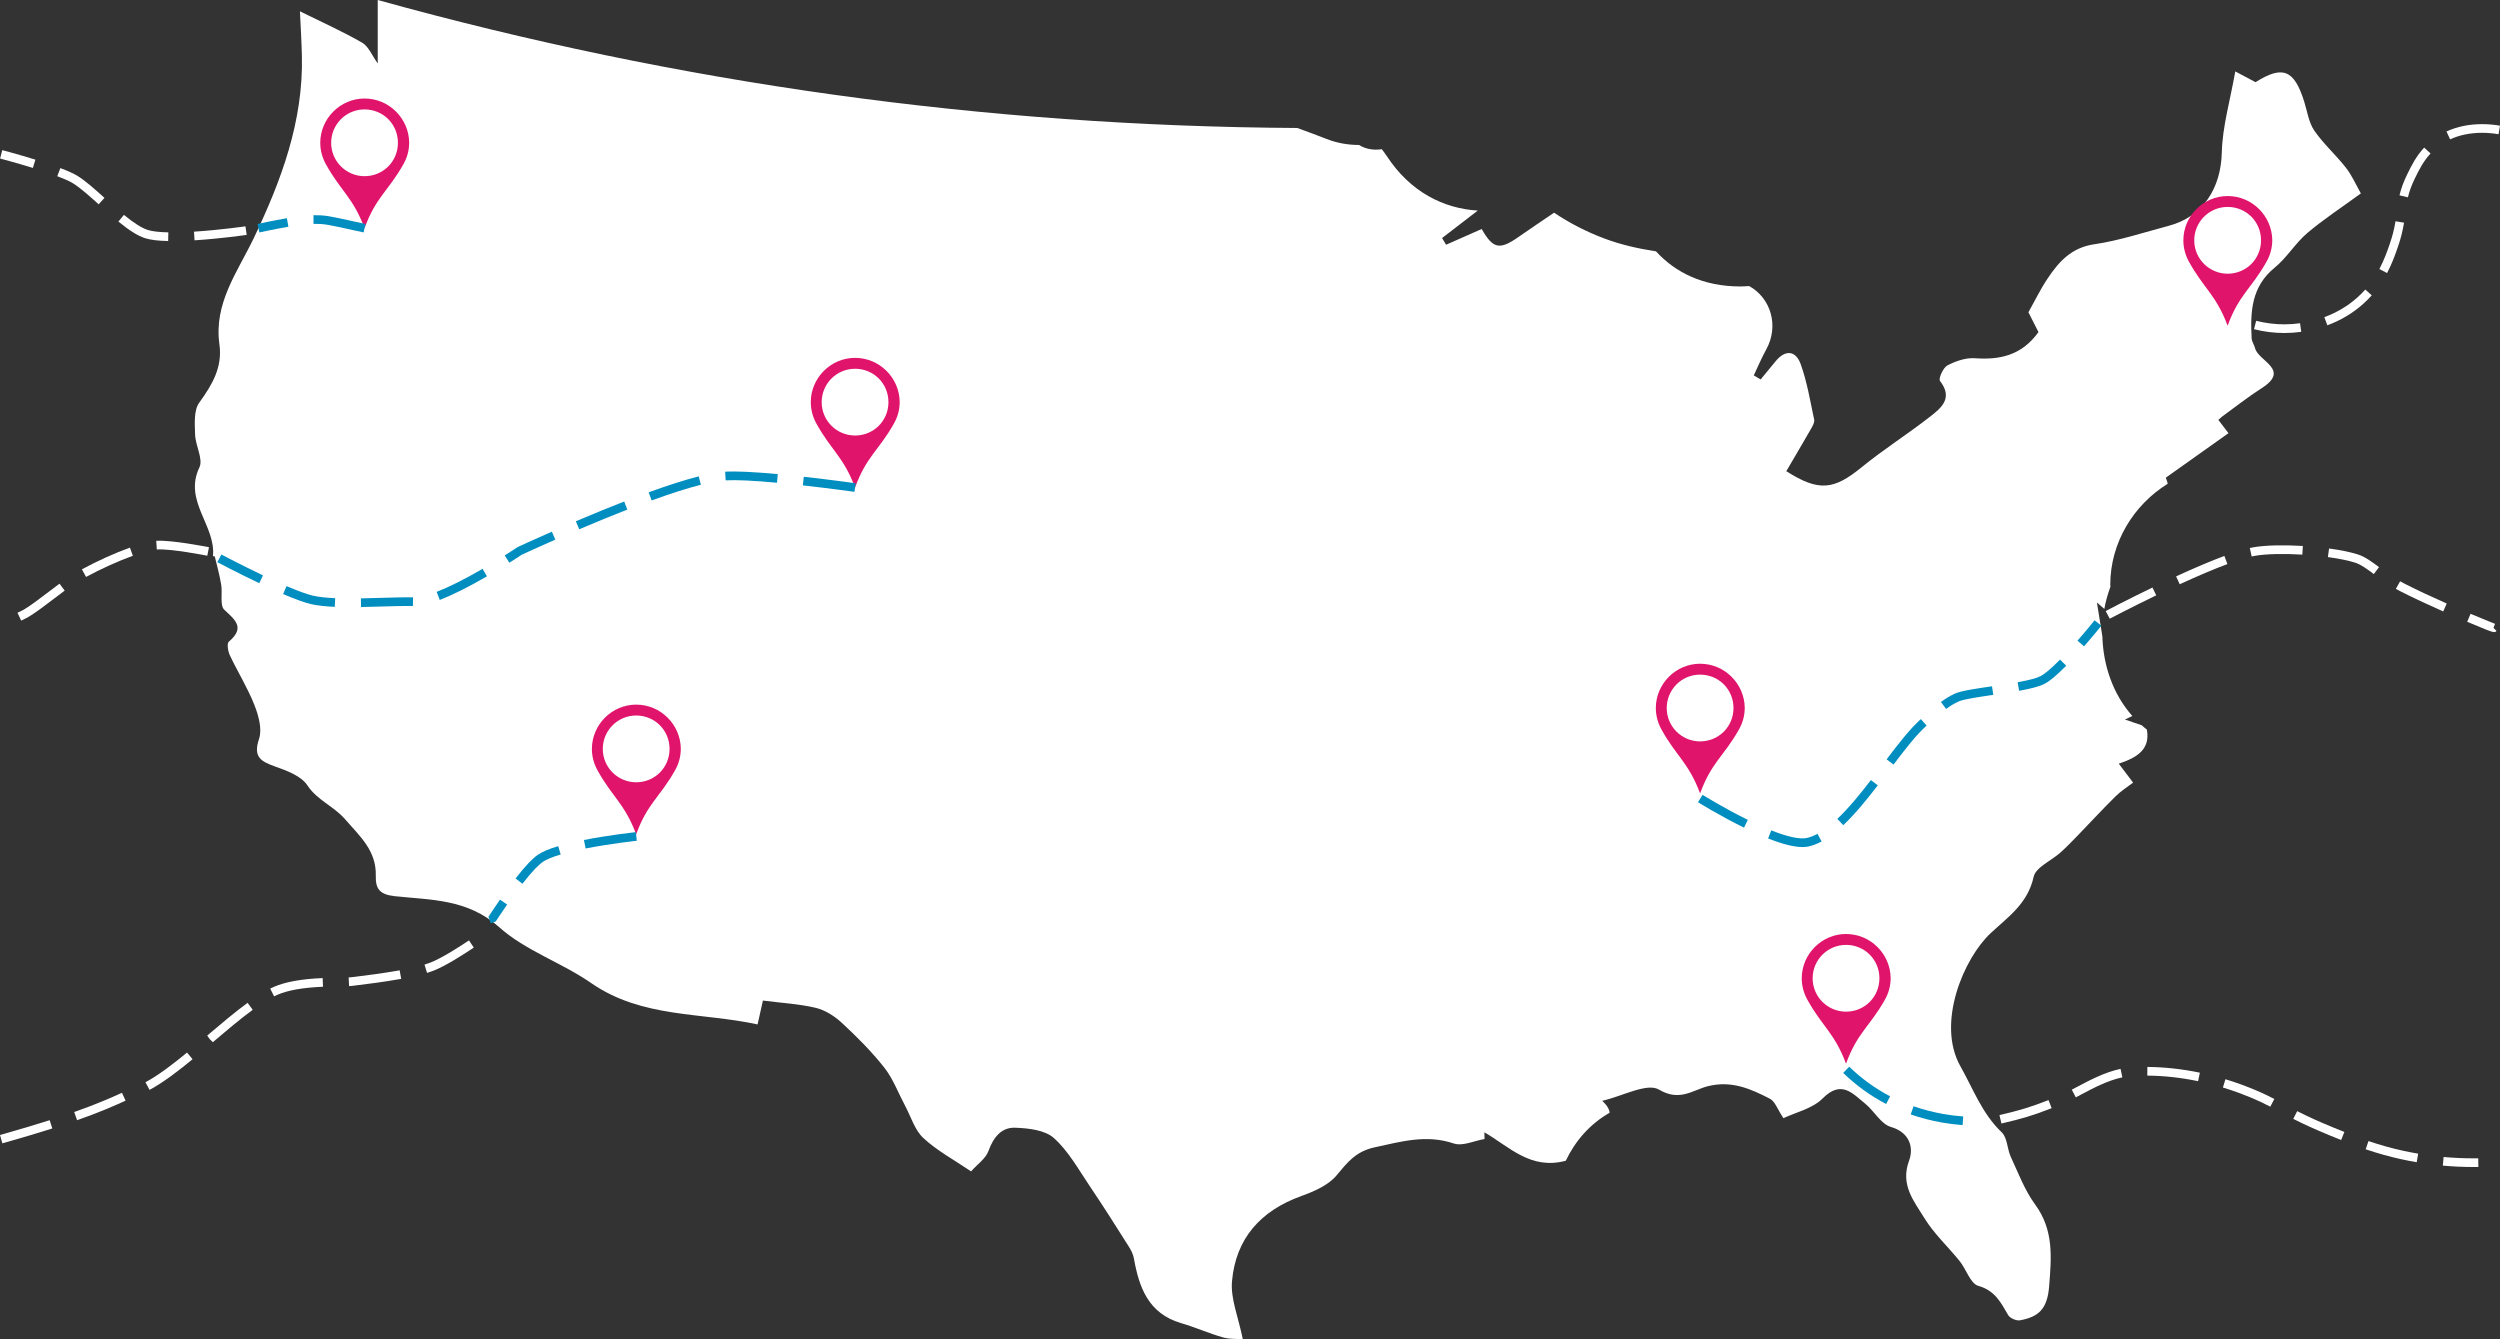 <?xml version="1.0" encoding="utf-8"?>
<!-- Generator: Adobe Illustrator 21.0.2, SVG Export Plug-In . SVG Version: 6.00 Build 0)  -->
<svg version="1.1" id="Слой_1" xmlns="http://www.w3.org/2000/svg" xmlns:xlink="http://www.w3.org/1999/xlink" x="0px" y="0px"
	 width="576.775px" height="308.961px" viewBox="0 0 576.775 308.961" style="enable-background:new 0 0 576.775 308.961;"
	 xml:space="preserve">
<rect x="0" y="0" width="576.775" height="308.961" fill="#333333" stroke="none"/>
<style type="text/css">
	.st0{fill:#FFFFFF;}
	.st1{fill:#E0146B;}
	.st2{fill:none;stroke:#000000;stroke-width:2;stroke-miterlimit:10;stroke-dasharray:12;}
	.st3{fill:#008EC0;}
	.st4{fill:none;stroke:#000000;stroke-width:2;stroke-miterlimit:10;stroke-dasharray:12,6;}
</style>
<g>
	<path class="st0" d="M541.223,38.69c-2.313-2.963-5.194-5.496-7.314-8.592c-1.283-1.889-1.608-4.467-2.335-6.747
		c-2.291-7.275-4.962-8.333-11.197-4.389c-1.151-0.606-2.302-1.223-4.676-2.484c-1.184,6.736-2.946,12.656-3.106,18.632
		c-0.182,8.289-4.329,14.898-12.276,16.996c-5.689,1.504-11.329,3.398-17.123,4.246c-5.276,0.76-8.179,3.993-10.778,7.881
		c-1.652,2.445-2.935,5.138-4.444,7.804c0.732,1.465,1.619,3.227,2.319,4.588c-3.877,5.37-8.867,6.438-14.666,6.025
		c-2.087-0.154-4.444,0.661-6.345,1.663c-0.991,0.512-2.104,3.079-1.707,3.574c3.117,4.009,0.237,6.278-2.341,8.283
		c-5.127,4.004-10.662,7.496-15.696,11.599c-6.438,5.26-9.869,5.733-17.42,0.942c1.889-3.227,3.817-6.488,5.706-9.781
		c0.363-0.644,0.854-1.482,0.727-2.098c-0.92-4.312-1.636-8.729-3.128-12.86c-1.14-3.117-3.547-3.376-5.805-0.578
		c-1.129,1.388-2.264,2.765-3.415,4.147c-0.523-0.308-1.046-0.617-1.592-0.925c0.947-1.999,1.801-4.042,2.875-5.976
		c2.996-5.441,1.085-11.852-3.927-14.639c-0.683,0.028-1.355,0.088-2.065,0.088c-8.559,0-15.008-3.238-19.436-8.101
		c-4.037-0.617-8.024-1.504-11.83-2.93c-4.268-1.597-8.156-3.618-11.681-5.987c-2.781,1.884-5.568,3.756-8.327,5.678
		c-4.268,2.974-5.794,2.638-8.377-1.917c-2.743,1.212-5.474,2.418-8.217,3.635c-0.308-0.501-0.611-1.035-0.925-1.548
		c2.721-2.087,5.507-4.235,8.239-6.334c-7.848-0.468-15.586-4.263-21.044-12.651c-0.341-0.529-0.732-1.008-1.096-1.509
		c-1.972,0.297-3.784-0.055-5.26-0.975c-2.506-0.006-5.023-0.424-7.474-1.382c-2.236-0.876-4.494-1.724-6.769-2.539
		C227.31,29.101,156.71,19.309,87.146,0v14.639c-1.322-1.834-2.098-3.905-3.563-4.769c-4.34-2.522-8.95-4.571-14.385-7.259
		c0.171,3.618,0.375,6.939,0.452,10.249c0.363,15.079-4.753,28.804-11.086,42.044c-3.784,7.892-9.269,15.046-7.942,24.541
		c0.738,5.26-1.647,9.313-4.643,13.433c-1.289,1.762-1.046,4.869-0.969,7.352c0.066,2.577,1.922,5.678,0.991,7.611
		c-3.723,7.765,3.85,13.427,3.128,20.471c0,0.011,0.413,0.011,0.424,0.077c0.529,2.164,1.112,4.312,1.481,6.515
		c0.325,1.955-0.358,4.808,0.732,5.794c2.666,2.451,4.753,4.169,1.019,7.352c-0.474,0.413-0.193,2.197,0.231,3.106
		c1.828,3.877,4.12,7.534,5.678,11.5c0.953,2.401,1.828,5.54,1.079,7.788c-1.415,4.164,0.347,5.193,3.673,6.389
		c2.715,0.958,6.036,2.181,7.468,4.356c2.264,3.442,6.047,4.764,8.691,7.81c3.514,4.042,7.231,7.259,7.094,13.025
		c-0.077,2.991,0.837,4.345,4.34,4.731c8.371,0.903,16.814,0.6,24.128,7.154c6.053,5.43,14.424,8.173,21.226,12.898
		c11.742,8.134,25.444,6.714,38.387,9.539c0.501-2.247,0.859-3.872,1.234-5.507c4.301,0.562,8.333,0.766,12.182,1.68
		c2.164,0.518,4.34,1.906,6.003,3.442c3.475,3.227,6.873,6.614,9.809,10.337c2.032,2.572,3.211,5.832,4.786,8.768
		c1.366,2.55,2.231,5.623,4.213,7.474c3.112,2.902,6.989,4.979,11.031,7.71c1.47-1.669,3.365-2.935,3.998-4.681
		c1.129-3.128,2.963-5.496,6.152-5.392c3.068,0.11,6.89,0.529,8.95,2.379c3.371,3.013,5.678,7.248,8.261,11.07
		c3.062,4.538,6.003,9.175,8.922,13.802c0.573,0.881,1.101,1.884,1.278,2.88c1.201,6.769,3.36,12.728,10.866,14.942
		c3.282,0.969,6.438,2.368,9.726,3.315c1.581,0.441,3.321,0.303,4.533,0.397c-1.035-5.133-2.847-9.335-2.489-13.372
		c0.865-9.831,6.598-16.274,15.972-19.639c2.924-1.063,6.218-2.473,8.123-4.742c2.528-3.035,4.456-5.574,8.872-6.521
		c6.124-1.311,11.869-3.013,18.208-0.87c2.016,0.677,4.703-0.622,7.088-1.035c-0.005-0.518-0.027-1.024-0.033-1.548
		c5.728,3.31,10.662,8.757,18.78,6.559c2.159-4.538,5.529-8.459,10.117-11.07c-0.088-0.804-0.573-1.696-1.713-2.754
		c4.742-1.085,10.332-4.219,13.102-2.583c4.819,2.864,7.854,0.033,11.378-0.815c5.408-1.311,9.825,0.644,14.231,2.935
		c1.157,0.6,1.713,2.401,3.095,4.467c2.798-1.333,6.686-2.181,9.043-4.549c4.34-4.367,6.917-1.14,9.853,1.228
		c2.071,1.691,3.602,4.67,5.882,5.337c4.555,1.322,5.249,4.99,4.224,7.743c-2.104,5.634,1.118,9.368,3.503,13.273
		c2.23,3.635,5.469,6.603,8.162,9.952c1.515,1.895,2.473,5.171,4.285,5.7c3.877,1.096,5.205,3.85,6.906,6.758
		c0.419,0.71,1.889,1.344,2.71,1.195c4.241-0.788,6.312-2.539,6.73-7.799c0.54-6.862,1.107-13.003-3.244-18.951
		c-2.401-3.271-3.866-7.237-5.596-10.96c-0.848-1.828-0.788-4.411-2.087-5.656c-4.544-4.312-6.57-9.99-9.539-15.245
		c-5.601-9.941,0.76-24.921,7-30.731c3.954-3.668,8.57-6.84,9.891-12.97c0.49-2.225,4.12-3.745,6.245-5.656
		c1.432-1.289,2.754-2.688,4.098-4.064c2.858-2.946,5.634-5.981,8.57-8.861c1.234-1.228,2.732-2.164,4.037-3.161
		c-1.41-1.862-2.286-3.035-3.304-4.367c4.219-1.41,7.303-3.282,6.482-7.865c-0.413-0.314-0.804-0.661-1.19-1.002
		c-1.157-0.397-2.319-0.793-3.866-1.322c0.694-0.336,1.217-0.578,1.702-0.81c-4.433-4.979-6.73-11.637-6.912-18.367
		c-0.38-2.363-0.793-4.907-1.261-7.832c0.633,0.556,1.201,1.041,1.713,1.493c0.308-1.757,0.799-3.47,1.41-5.133
		c-0.005-0.138-0.044-0.264-0.044-0.397c0-9.798,5.386-18.466,13.262-23.352c-0.143-0.463-0.237-0.925-0.446-1.399
		c5.238-3.723,9.831-6.983,14.457-10.266c-1.09-1.426-1.713-2.253-2.335-3.062c0.441-0.386,0.644-0.606,0.887-0.788
		c3.018-2.181,5.943-4.505,9.065-6.504c6.796-4.323-0.705-6.218-1.482-9.247c-0.193-0.771-0.732-1.482-0.788-2.253
		c-0.336-6.119-0.083-11.951,5.331-16.352c2.792-2.28,4.736-5.601,7.479-7.947c3.729-3.167,7.865-5.854,12.386-9.164
		C543.514,42.567,542.599,40.441,541.223,38.69z"/>
</g>
<path class="st1" d="M197.271,82.562c-5.594,0-10.216,4.622-10.216,10.216c0,1.784,0.486,3.486,1.297,4.946
	c3.405,6.162,6.243,7.621,8.919,14.757c2.595-7.136,5.433-8.514,8.919-14.676c0.892-1.541,1.378-3.243,1.378-5.108
	C207.488,87.184,202.947,82.562,197.271,82.562z M197.271,100.481c-4.216,0-7.703-3.405-7.703-7.703
	c0-4.216,3.405-7.703,7.703-7.703s7.703,3.405,7.703,7.703C204.974,97.076,201.569,100.481,197.271,100.481z"/>
<path class="st1" d="M146.771,162.562c-5.594,0-10.216,4.622-10.216,10.216c0,1.784,0.486,3.486,1.297,4.946
	c3.405,6.162,6.243,7.621,8.919,14.757c2.595-7.136,5.433-8.514,8.919-14.676c0.892-1.541,1.378-3.243,1.378-5.108
	C156.988,167.184,152.447,162.562,146.771,162.562z M146.771,180.481c-4.216,0-7.703-3.405-7.703-7.703
	c0-4.216,3.405-7.703,7.703-7.703s7.703,3.405,7.703,7.703C154.474,177.076,151.069,180.481,146.771,180.481z"/>
<path class="st1" d="M425.897,215.481c-5.594,0-10.216,4.622-10.216,10.216c0,1.784,0.486,3.486,1.297,4.946
	c3.405,6.162,6.243,7.621,8.919,14.757c2.595-7.136,5.433-8.514,8.919-14.676c0.892-1.541,1.378-3.243,1.378-5.108
	C436.114,220.103,431.573,215.481,425.897,215.481z M425.897,233.4c-4.216,0-7.703-3.405-7.703-7.703
	c0-4.216,3.405-7.703,7.703-7.703c4.298,0,7.703,3.405,7.703,7.703C433.6,229.995,430.195,233.4,425.897,233.4z"/>
<path class="st1" d="M392.231,153.129c-5.594,0-10.216,4.622-10.216,10.216c0,1.784,0.486,3.486,1.297,4.946
	c3.405,6.162,6.243,7.621,8.919,14.757c2.595-7.136,5.433-8.514,8.919-14.676c0.892-1.541,1.378-3.243,1.378-5.108
	C402.448,157.751,397.907,153.129,392.231,153.129z M392.231,171.048c-4.216,0-7.703-3.405-7.703-7.703
	c0-4.216,3.405-7.703,7.703-7.703s7.703,3.405,7.703,7.703S396.529,171.048,392.231,171.048z"/>
<path class="st1" d="M513.938,45.228c-5.594,0-10.216,4.622-10.216,10.216c0,1.784,0.486,3.486,1.297,4.946
	c3.405,6.162,6.243,7.621,8.919,14.757c2.595-7.136,5.433-8.514,8.919-14.676c0.892-1.541,1.378-3.243,1.378-5.108
	C524.155,49.85,519.614,45.228,513.938,45.228z M513.938,63.147c-4.216,0-7.703-3.405-7.703-7.703c0-4.216,3.405-7.703,7.703-7.703
	c4.298,0,7.703,3.405,7.703,7.703S518.236,63.147,513.938,63.147z"/>
<path class="st1" d="M84.104,22.728c-5.594,0-10.216,4.622-10.216,10.216c0,1.784,0.486,3.486,1.297,4.946
	c3.405,6.162,6.243,7.621,8.919,14.757c2.595-7.136,5.433-8.514,8.919-14.676c0.892-1.541,1.378-3.243,1.378-5.108
	C94.321,27.35,89.78,22.728,84.104,22.728z M84.104,40.647c-4.216,0-7.703-3.405-7.703-7.703c0-4.216,3.405-7.703,7.703-7.703
	c4.298,0,7.703,3.405,7.703,7.703S88.402,40.647,84.104,40.647z"/>
<path class="st2" d="M171.271,109.647"/>
<path class="st3" d="M83.298,140.051l-0.034-2c1.62-0.027,3.258-0.076,4.85-0.124c2.628-0.078,5.105-0.15,7.179-0.124l-0.025,2
	c-2.048-0.027-4.489,0.045-7.094,0.123C86.574,139.974,84.926,140.023,83.298,140.051z M77.238,140.004
	c-2.216-0.096-3.974-0.294-5.375-0.604c-1.473-0.326-3.675-1.115-6.545-2.346l0.788-1.838c2.756,1.181,4.839,1.932,6.19,2.231
	c1.286,0.285,2.931,0.468,5.029,0.559L77.238,140.004z M101.461,138.413l-0.722-1.865c2.853-1.104,6.418-2.892,10.597-5.314
	l1.003,1.73C108.07,135.439,104.41,137.272,101.461,138.413z M59.812,134.549c-5.055-2.406-9.629-4.827-9.675-4.851l0.937-1.768
	c0.045,0.024,4.583,2.425,9.598,4.813L59.812,134.549z M117.515,129.829l-1.067-1.691c1.769-1.116,2.883-1.865,2.889-1.87
	l0.135-0.077c0.031-0.015,3.187-1.485,7.846-3.533l0.805,1.831c-4.257,1.872-7.25,3.257-7.736,3.482
	C120.12,128.15,119.064,128.851,117.515,129.829z M133.632,122.107l-0.783-1.841c3.948-1.679,7.703-3.213,11.16-4.559l0.726,1.863
	C141.296,118.909,137.561,120.435,133.632,122.107z M150.338,115.459l-0.683-1.88c4.538-1.646,8.423-2.884,11.547-3.677l0.492,1.938
	C158.635,112.618,154.814,113.835,150.338,115.459z M197.131,113.471c-0.055-0.008-5.536-0.778-11.909-1.487l0.221-1.987
	c6.404,0.712,11.913,1.486,11.968,1.494L197.131,113.471z M179.263,111.374c-5.436-0.5-9.366-0.695-11.846-0.551l-0.116-1.997
	c2.565-0.15,6.585,0.045,12.145,0.557L179.263,111.374z"/>
<path class="st0" d="M4.886,143.181l-0.85-1.811c0.957-0.449,1.417-0.699,1.636-0.83c1.436-0.863,3.523-2.449,5.542-3.984
	c0.856-0.651,1.71-1.3,2.518-1.897l1.189,1.608c-0.801,0.592-1.648,1.236-2.497,1.881c-2.062,1.567-4.193,3.187-5.722,4.106
	C6.321,142.484,5.727,142.786,4.886,143.181z M19.854,133.104l-0.954-1.758c3.508-1.905,7.648-3.776,11.075-5.005l0.675,1.883
	C27.364,129.402,23.228,131.272,19.854,133.104z M47.825,128.211c-0.078-0.016-8.354-1.66-11.647-1.442l-0.136-1.995
	c3.493-0.239,11.845,1.411,12.175,1.477L47.825,128.211z"/>
<path class="st3" d="M83.89,53.624l-2.121-0.465c-6.621-1.453-6.879-1.51-9.444-1.512l0.002-2c2.78,0.002,3.181,0.09,9.871,1.559
	l2.12,0.464L83.89,53.624z M59.84,53.624l-0.428-1.954c0.034-0.007,3.447-0.752,6.78-1.33l0.341,1.971
	C63.245,52.881,59.874,53.617,59.84,53.624z"/>
<path class="st0" d="M38.798,55.609c-2.354-0.048-4.09-0.261-5.306-0.648c-1.659-0.529-3.62-1.75-6.173-3.839l1.267-1.548
	c2.319,1.899,4.123,3.038,5.514,3.482c1.015,0.324,2.609,0.51,4.739,0.554L38.798,55.609z M44.882,55.444l-0.125-1.996
	c5.918-0.371,11.811-1.224,11.87-1.233l0.288,1.979C56.855,54.202,50.885,55.067,44.882,55.444z M22.764,47.137
	c-2.006-1.806-4.279-3.852-5.983-4.885c-0.742-0.45-1.941-0.989-3.564-1.602l0.707-1.871c1.737,0.656,3.047,1.249,3.894,1.763
	c1.865,1.131,4.111,3.153,6.284,5.109L22.764,47.137z M7.581,38.746c-3.926-1.216-7.528-2.164-7.564-2.173l0.508-1.935
	c0.036,0.01,3.679,0.968,7.648,2.198L7.581,38.746z"/>
<path class="st0" d="M0.542,263.777L0,261.852c4.241-1.194,8.097-2.342,11.461-3.413l0.606,1.906
	C8.682,261.423,4.804,262.577,0.542,263.777z M17.782,258.441l-0.662-1.888c5.366-1.882,8.5-3.299,11.018-4.437l0.836,1.817
	C26.408,255.093,23.23,256.53,17.782,258.441z M34.499,251.448l-0.942-1.764c3.208-1.714,6.815-4.563,9.599-6.854l1.271,1.544
	C41.571,246.724,37.862,249.651,34.499,251.448z M49.1,240.445l-0.711-0.708l-0.583-0.817c3.125-2.654,6.356-5.398,9.318-7.559
	l1.179,1.616C55.399,235.094,52.197,237.814,49.1,240.445z M63.234,229.87l-0.891-1.791c0.269-0.133,0.534-0.258,0.795-0.375
	c2.648-1.171,6.344-1.842,11.3-2.052l0.084,1.998c-4.701,0.199-8.16,0.814-10.574,1.882C63.715,229.637,63.476,229.75,63.234,229.87
	z M80.539,227.506l-0.104-1.997c0.215-0.011,0.401-0.025,0.556-0.044l0.19-0.023c2.815-0.343,7.068-0.862,11.021-1.579l0.357,1.968
	c-4.01,0.728-8.299,1.25-11.136,1.597l-0.188,0.023C81.042,227.474,80.809,227.492,80.539,227.506z M98.524,224.461l-0.586-1.912
	c0.505-0.155,0.971-0.314,1.388-0.48c2.538-1.009,6.225-3.337,8.871-5.113l1.114,1.661c-2.727,1.83-6.545,4.237-9.247,5.311
	C99.601,224.111,99.084,224.289,98.524,224.461z"/>
<path class="st3" d="M113.237,213.023l-0.553-1.506c0.203-0.313,1.255-1.929,2.677-3.965l1.64,1.145
	c-1.403,2.01-2.439,3.6-2.633,3.898L113.237,213.023z M120.526,203.894l-1.576-1.23c2.187-2.802,3.872-4.59,5.15-5.466
	c1.018-0.697,2.55-1.345,4.685-1.982l0.571,1.917c-1.906,0.568-3.294,1.146-4.126,1.715
	C124.481,199.362,123.055,200.655,120.526,203.894z M135.109,195.756l-0.388-1.962c5.882-1.161,11.926-1.802,11.986-1.808
	l0.209,1.989C146.856,193.982,140.899,194.613,135.109,195.756z"/>
<path class="st4" d="M392.271,182.4"/>
<path class="st3" d="M415.835,195.426c-1.926,0-4.59-0.669-7.919-1.987l0.736-1.859c3.76,1.489,6.587,2.088,8.142,1.758
	c0.805-0.17,1.656-0.494,2.532-0.963l0.943,1.764c-1.042,0.558-2.073,0.947-3.061,1.156
	C416.798,195.381,416.335,195.426,415.835,195.426z M402.359,190.948c-5.601-2.755-10.567-5.837-10.616-5.868l1.057-1.698
	c0.049,0.03,4.934,3.062,10.442,5.771L402.359,190.948z M425.264,190.379l-1.375-1.452c2.771-2.623,5.472-6,7.748-8.958l1.585,1.22
	C430.898,184.208,428.136,187.661,425.264,190.379z M436.856,176.396l-1.595-1.207c2.771-3.662,5.46-7.128,7.908-9.285l1.322,1.501
	C442.184,169.438,439.563,172.818,436.856,176.396z M448.989,163.563l-1.194-1.604c1.094-0.814,2.152-1.448,3.236-1.938
	c1.44-0.651,4.734-1.131,8.547-1.688l0.289,1.979c-3.357,0.489-6.828,0.996-8.012,1.531
	C450.904,162.273,449.966,162.836,448.989,163.563z M465.836,159.374l-0.356-1.968c2.67-0.483,4.413-0.951,5.329-1.432
	c0.688-0.362,2.022-1.313,4.463-3.792l1.425,1.403c-2.134,2.167-3.756,3.528-4.958,4.16
	C470.625,158.329,468.75,158.847,465.836,159.374z M480.807,149.118l-1.507-1.315c2.211-2.532,3.922-4.674,3.939-4.696l1.563,1.247
	C484.786,144.376,483.049,146.551,480.807,149.118z"/>
<path class="st0" d="M575.448,145.834c-0.583,0-1.915-0.56-6.242-2.379l0.775-1.844c3.372,1.417,5.629,2.304,5.647,2.312
	l-0.36,0.931l0.709,0.709C575.818,145.723,575.707,145.834,575.448,145.834z M486.737,142.74l-0.933-1.77
	c0.047-0.025,4.785-2.52,10.79-5.421l0.87,1.801C491.493,140.236,486.784,142.716,486.737,142.74z M563.673,141.069
	c-3.75-1.659-7.074-3.225-9.877-4.653c-0.358-0.182-0.707-0.369-1.045-0.559l0.979-1.744c0.314,0.176,0.638,0.35,0.972,0.52
	c2.772,1.413,6.063,2.962,9.78,4.607L563.673,141.069z M502.883,134.793l-0.836-1.817c4.33-1.991,8.078-3.577,11.14-4.713
	l0.695,1.875C510.868,131.257,507.167,132.822,502.883,134.793z M547.668,132.444c-1.595-1.185-2.974-2.208-4.317-2.634
	c-1.555-0.494-3.727-0.939-6.281-1.287l0.27-1.981c2.666,0.362,4.954,0.833,6.617,1.362c1.662,0.528,3.237,1.697,4.904,2.935
	L547.668,132.444z M519.487,128.384l-0.435-1.952c0.324-0.072,0.633-0.134,0.928-0.184c2.659-0.455,6.859-0.558,11.312-0.29
	l-0.121,1.996c-4.296-0.259-8.353-0.163-10.853,0.265C520.055,128.263,519.778,128.319,519.487,128.384z"/>
<path class="st0" d="M570.624,269.239c-2.342,0-4.71-0.107-7.04-0.318l0.181-1.992c2.27,0.206,4.577,0.31,6.859,0.31
	c0.391,0,0.769-0.003,1.132-0.008l0.029,2C571.412,269.236,571.024,269.239,570.624,269.239z M557.559,268.136
	c-1.167-0.198-2.345-0.426-3.5-0.678c-2.804-0.611-5.509-1.366-8.272-2.31l0.646-1.893c2.689,0.918,5.323,1.654,8.051,2.248
	c1.126,0.245,2.273,0.468,3.41,0.661L557.559,268.136z M540.123,263.019c-0.903-0.363-1.81-0.735-2.732-1.114
	c-3.195-1.313-5.836-2.511-8.312-3.769l0.906-1.783c2.427,1.233,5.021,2.41,8.166,3.703c0.917,0.377,1.818,0.747,2.716,1.108
	L540.123,263.019z M461.746,259.205l-0.45-1.949c4.761-1.099,6.982-1.776,11.317-3.453l0.722,1.865
	C468.893,257.386,466.618,258.08,461.746,259.205z M523.781,255.319c-1.615-0.843-3.002-1.49-4.64-2.163
	c-1.495-0.614-3.561-1.425-6.293-2.253l0.58-1.914c2.814,0.853,4.938,1.687,6.473,2.318c2.146,0.881,3.696,1.66,4.806,2.24
	L523.781,255.319z M478.908,253.171l-0.927-1.772l1.193-0.629c3.008-1.594,6.418-3.4,10.059-4.17l0.414,1.957
	c-3.367,0.712-6.504,2.374-9.537,3.98L478.908,253.171z M507.121,249.439c-3.952-0.822-7.894-1.255-11.716-1.285l0.016-2
	c3.954,0.031,8.027,0.478,12.107,1.327L507.121,249.439z"/>
<path class="st3" d="M452.795,259.576c-1.627-0.119-3.265-0.325-4.867-0.611c-2.403-0.429-4.795-1.051-7.109-1.849l0.651-1.891
	c2.217,0.764,4.508,1.36,6.81,1.771c1.535,0.275,3.103,0.472,4.661,0.585L452.795,259.576z M435.155,254.707
	c-3.628-1.896-6.959-4.308-9.914-7.175l1.393-1.436c2.816,2.734,5.99,5.032,9.434,6.832L435.155,254.707z"/>
<path class="st0" d="M527.041,76.828c-0.004,0-0.008,0-0.012,0c-2.358,0-4.715-0.295-7.004-0.878l0.493-1.938
	c2.128,0.542,4.319,0.816,6.512,0.816c0.003,0,0.007,0,0.011,0c1.202,0,2.414-0.085,3.604-0.252l0.278,1.98
	C529.641,76.737,528.334,76.828,527.041,76.828z M536.942,75.052l-0.693-1.876c2.896-1.07,5.482-2.619,7.686-4.605
	c0.618-0.557,1.209-1.152,1.759-1.77l1.494,1.329c-0.598,0.672-1.242,1.321-1.915,1.927
	C542.88,72.213,540.077,73.894,536.942,75.052z M550.717,63.001l-1.769-0.933c1.12-2.123,1.817-4.133,2.377-5.749
	c0.632-1.82,1.044-3.445,1.336-5.267l1.975,0.316c-0.307,1.916-0.759,3.698-1.421,5.606
	C552.633,58.654,551.908,60.744,550.717,63.001z M555.532,45.524l-1.945-0.464c0.382-1.604,0.95-3.146,1.787-4.853
	c0.946-1.93,2.018-4.118,3.908-6.159l1.468,1.358c-1.691,1.826-2.694,3.874-3.58,5.68C556.399,42.658,555.879,44.068,555.532,45.524
	z M565.263,32.147l-0.834-1.818c2.445-1.121,5.211-1.689,8.223-1.689c1.371,0,2.758,0.12,4.123,0.356l-0.341,1.971
	c-1.252-0.217-2.525-0.327-3.782-0.327C569.93,30.639,567.444,31.147,565.263,32.147z"/>
</svg>
